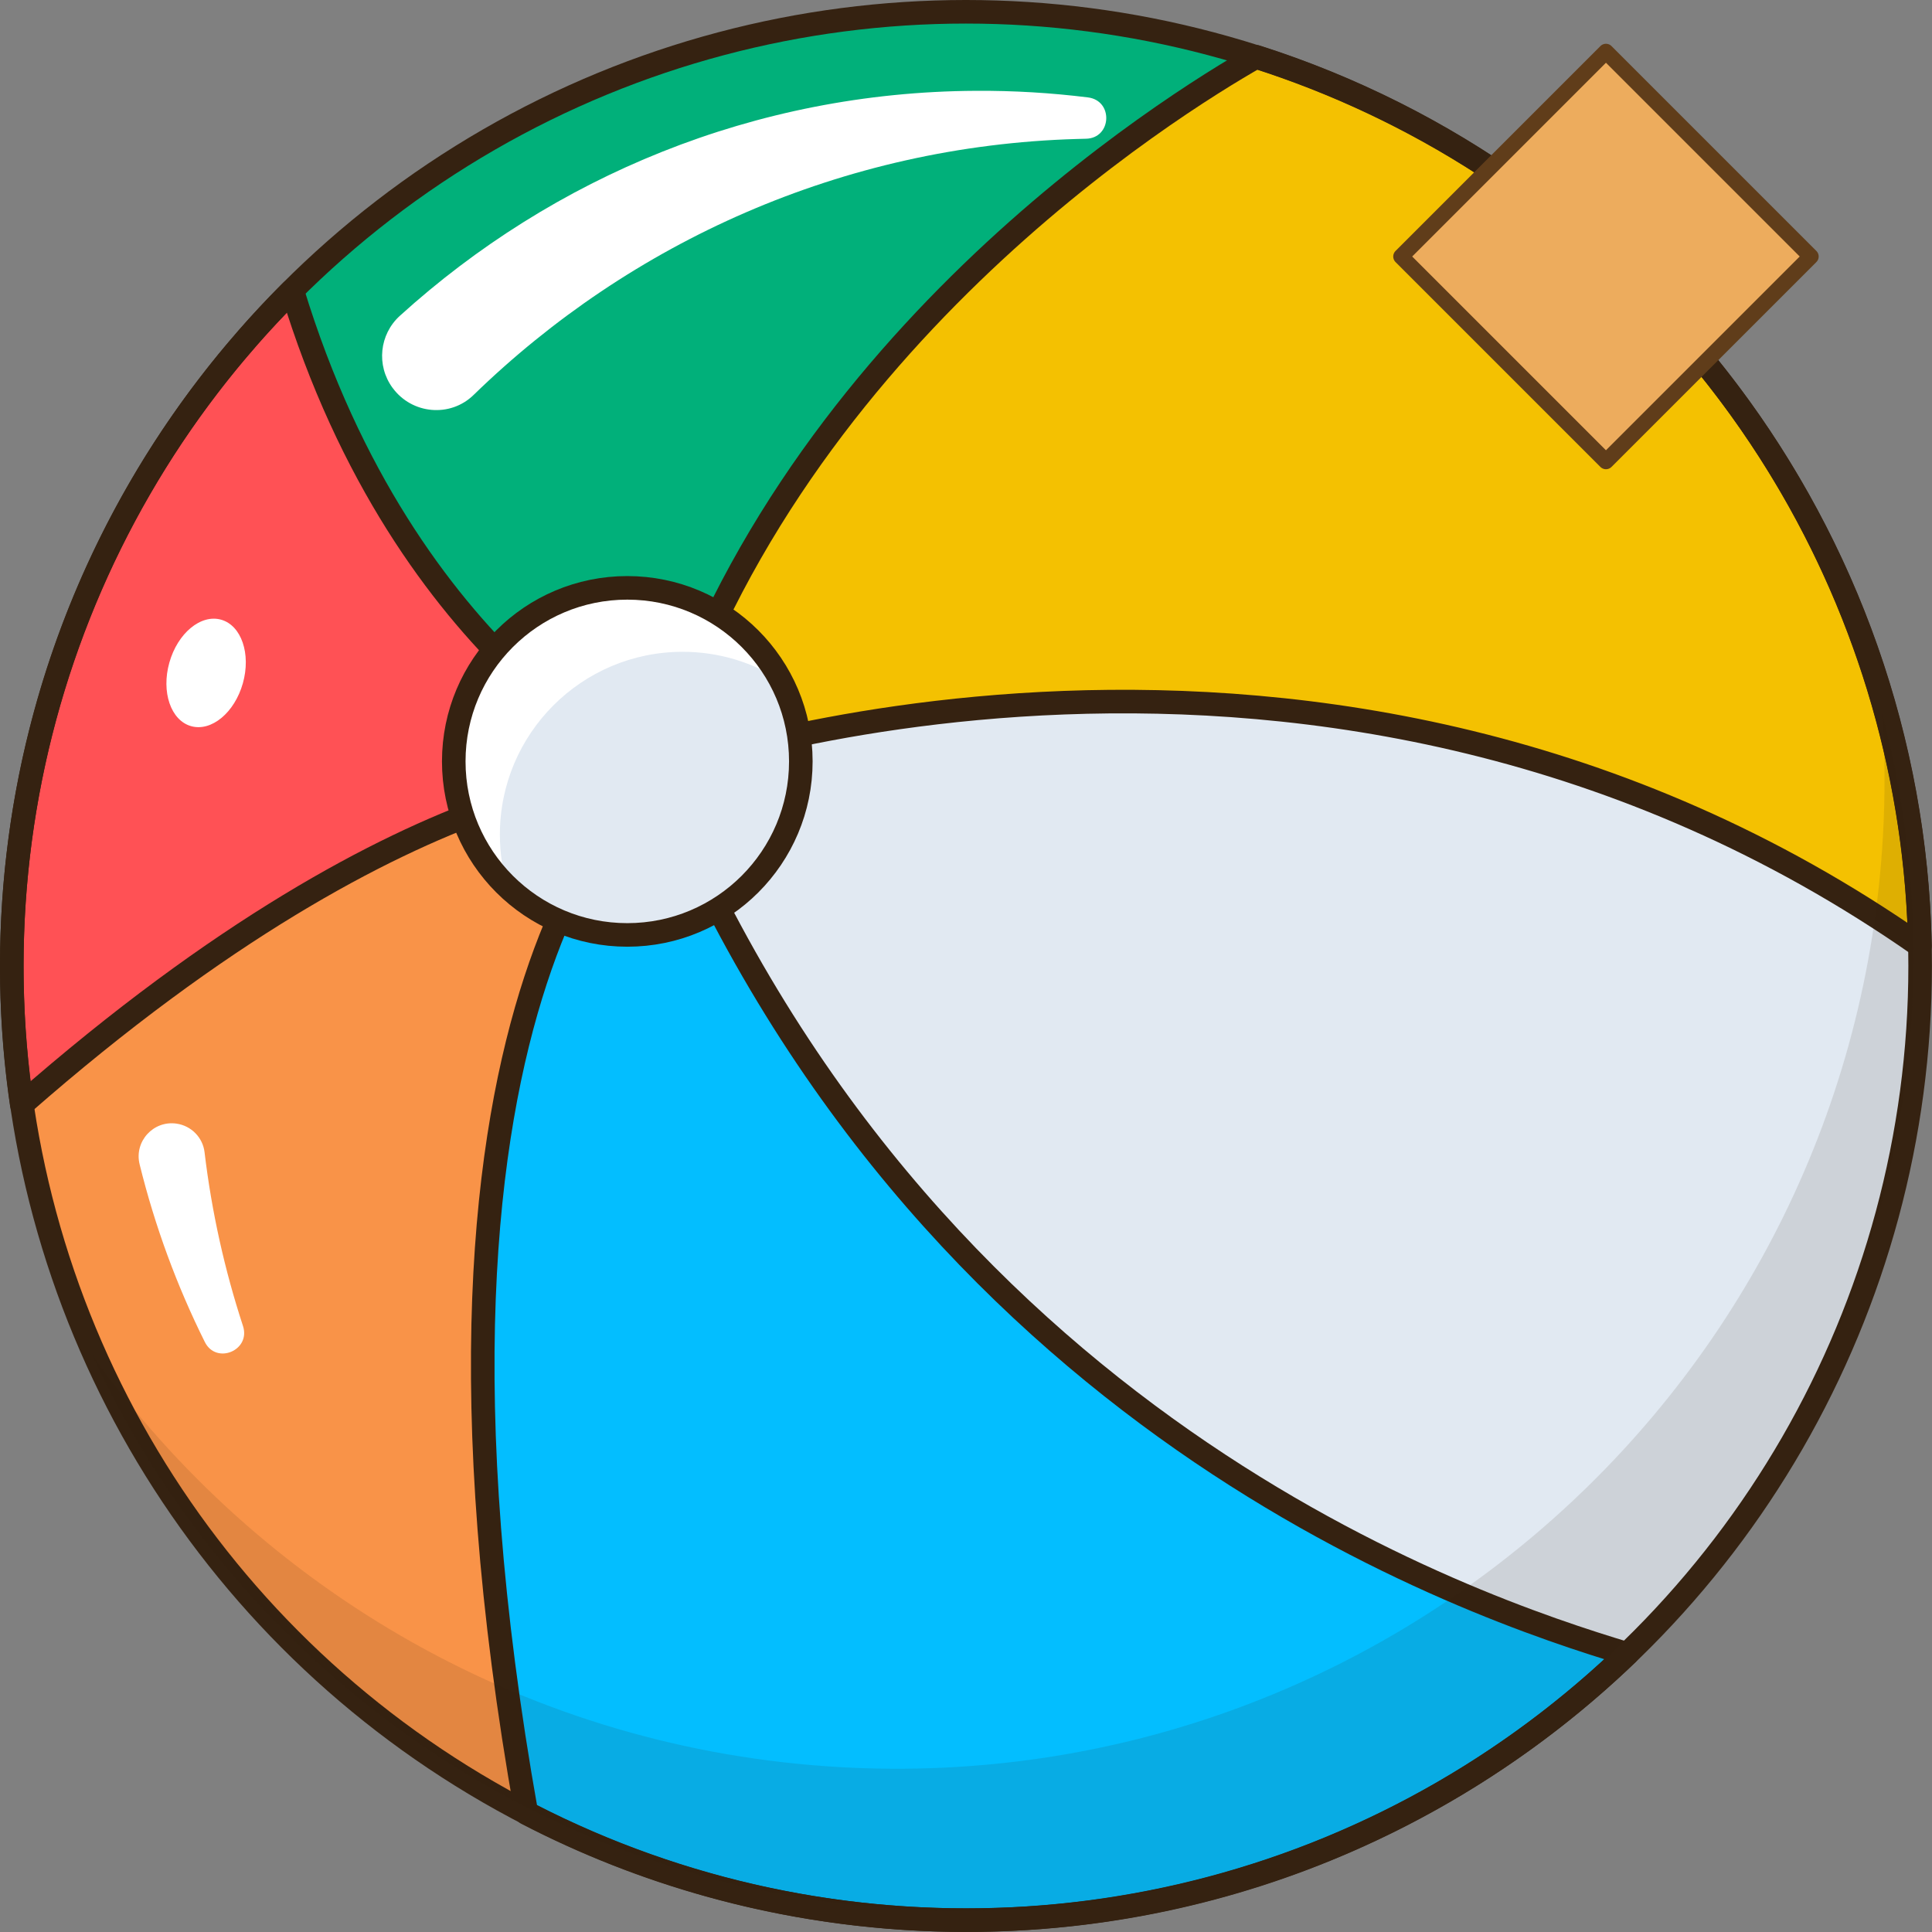 <?xml version="1.0" encoding="UTF-8"?><svg id="Layer_2" xmlns="http://www.w3.org/2000/svg" viewBox="0 0 245.93 245.93"><rect x="0" y="0" width="245.93" height="245.93" fill="#808080" stroke="none"/><defs><style>.cls-1{fill:#e1e9f2;}.cls-2{fill:#ff5155;}.cls-3{fill:#fff;}.cls-4{fill:#f99348;}.cls-5{fill:#01b07a;}.cls-6{fill:#03beff;}.cls-7{fill:#edac5d;stroke:#603d1a;stroke-width:2px;}.cls-7,.cls-8{stroke-linecap:round;stroke-linejoin:round;}.cls-9{fill:#f4c101;}.cls-10{fill:#352211;opacity:.11;}.cls-8{fill:none;stroke:#352211;stroke-width:3px;}</style></defs><g id="Layer_1-2"><path class="cls-5" d="M159.9,7.22c-9.57-3.05-19.67-4.95-30.16-5.53C93.87-.31,60.78,13.46,37.2,36.97c14.49,47.61,46.34,61.45,46.34,61.45,0,0,19.59-60.11,76.36-91.2Z"/><path class="cls-9" d="M244.4,120.39c-1.06-52.54-35.84-97.66-84.48-113.16-10.75,6.11-60.57,36.92-76.38,91.19,0,0,84.75-31.25,160.86,21.97Z"/><path class="cls-1" d="M244.24,129.74c.18-3.14.23-6.26.17-9.35-76.12-53.22-160.86-21.97-160.86-21.97,33.7,82.89,103.96,106.19,123.59,112.11,21.37-20.53,35.33-48.87,37.11-80.79Z"/><path class="cls-6" d="M207.13,210.53c-19.63-5.92-89.88-29.22-123.59-112.11,0,0-35.46,26.13-16.53,132.38,14.8,7.69,31.44,12.44,49.18,13.43,35.06,1.96,67.47-11.16,90.94-33.71Z"/><path class="cls-4" d="M2.77,140.6c5.69,39.05,30.09,72.45,64.24,90.2-18.93-106.26,16.53-132.38,16.53-132.38,0,0-29.96-2.38-80.77,42.18Z"/><path class="cls-2" d="M37.2,36.97C16.74,57.36,3.43,85.08,1.69,116.19c-.46,8.31-.08,16.48,1.08,24.41,50.81-44.57,80.77-42.18,80.77-42.18,0,0-31.86-13.84-46.34-61.45Z"/><circle class="cls-8" cx="122.96" cy="122.96" r="121.46"/><path class="cls-3" d="M49.98,49.38c2.46,3.35,7.32,3.8,10.3.9,19.98-19.43,46.95-31.73,76.8-32.59.39-.01.77-.02,1.15-.03,3.29-.06,3.52-4.85.26-5.26-4.67-.58-9.43-.87-14.27-.84-28.15.14-53.86,10.99-73.31,28.63-2.62,2.37-3.03,6.33-.94,9.18h0Z"/><path class="cls-3" d="M26.04,146.69c.91,7.62,2.57,15.01,4.89,22.1,1.02,3.11-3.41,4.96-4.86,2.03-3.55-7.13-6.35-14.71-8.3-22.62-.71-2.9,1.75-5.6,4.7-5.17h0c1.88.27,3.35,1.77,3.57,3.65Z"/><ellipse class="cls-3" cx="26.24" cy="85.65" rx="7.04" ry="4.86" transform="translate(-63.32 87.68) rotate(-74.26)"/><path class="cls-8" d="M244.4,120.39c-1.06-52.54-35.84-97.66-84.48-113.16-10.75,6.11-60.57,36.92-76.38,91.19,0,0,84.75-31.25,160.86,21.97Z"/><path class="cls-8" d="M207.13,210.53c-19.63-5.92-89.88-29.22-123.59-112.11,0,0-35.46,26.13-16.53,132.38,14.8,7.69,31.44,12.44,49.18,13.43,35.06,1.96,67.47-11.16,90.94-33.71Z"/><path class="cls-8" d="M37.2,36.97C16.74,57.36,3.43,85.08,1.69,116.19c-.46,8.31-.08,16.48,1.08,24.41,50.81-44.57,80.77-42.18,80.77-42.18,0,0-31.86-13.84-46.34-61.45Z"/><circle class="cls-1" cx="79.85" cy="96.92" r="22.09"/><path class="cls-3" d="M86.89,82.97c4.6,0,8.89,1.34,12.5,3.65-3.5-6.63-10.29-11.31-18.31-11.76-12.18-.68-22.61,8.64-23.29,20.83-.38,6.72,2.3,12.9,6.81,17.21-.63-2.11-.97-4.34-.97-6.66,0-12.85,10.42-23.27,23.27-23.27Z"/><circle class="cls-8" cx="79.85" cy="96.92" r="22.09"/><rect class="cls-7" x="185.99" y="14.21" width="36.88" height="36.88" transform="translate(82.96 -134.99) rotate(45)"/><path class="cls-10" d="M239.61,90.88c.34,5.09.37,10.26.08,15.48-3.88,69.37-63.25,122.46-132.62,118.59-39.63-2.21-73.94-22.55-95.36-52.5,18.2,39.57,57.12,68.02,103.64,70.62,66.98,3.74,124.31-47.52,128.05-114.5.73-13.04-.64-25.71-3.79-37.69Z"/></g></svg>